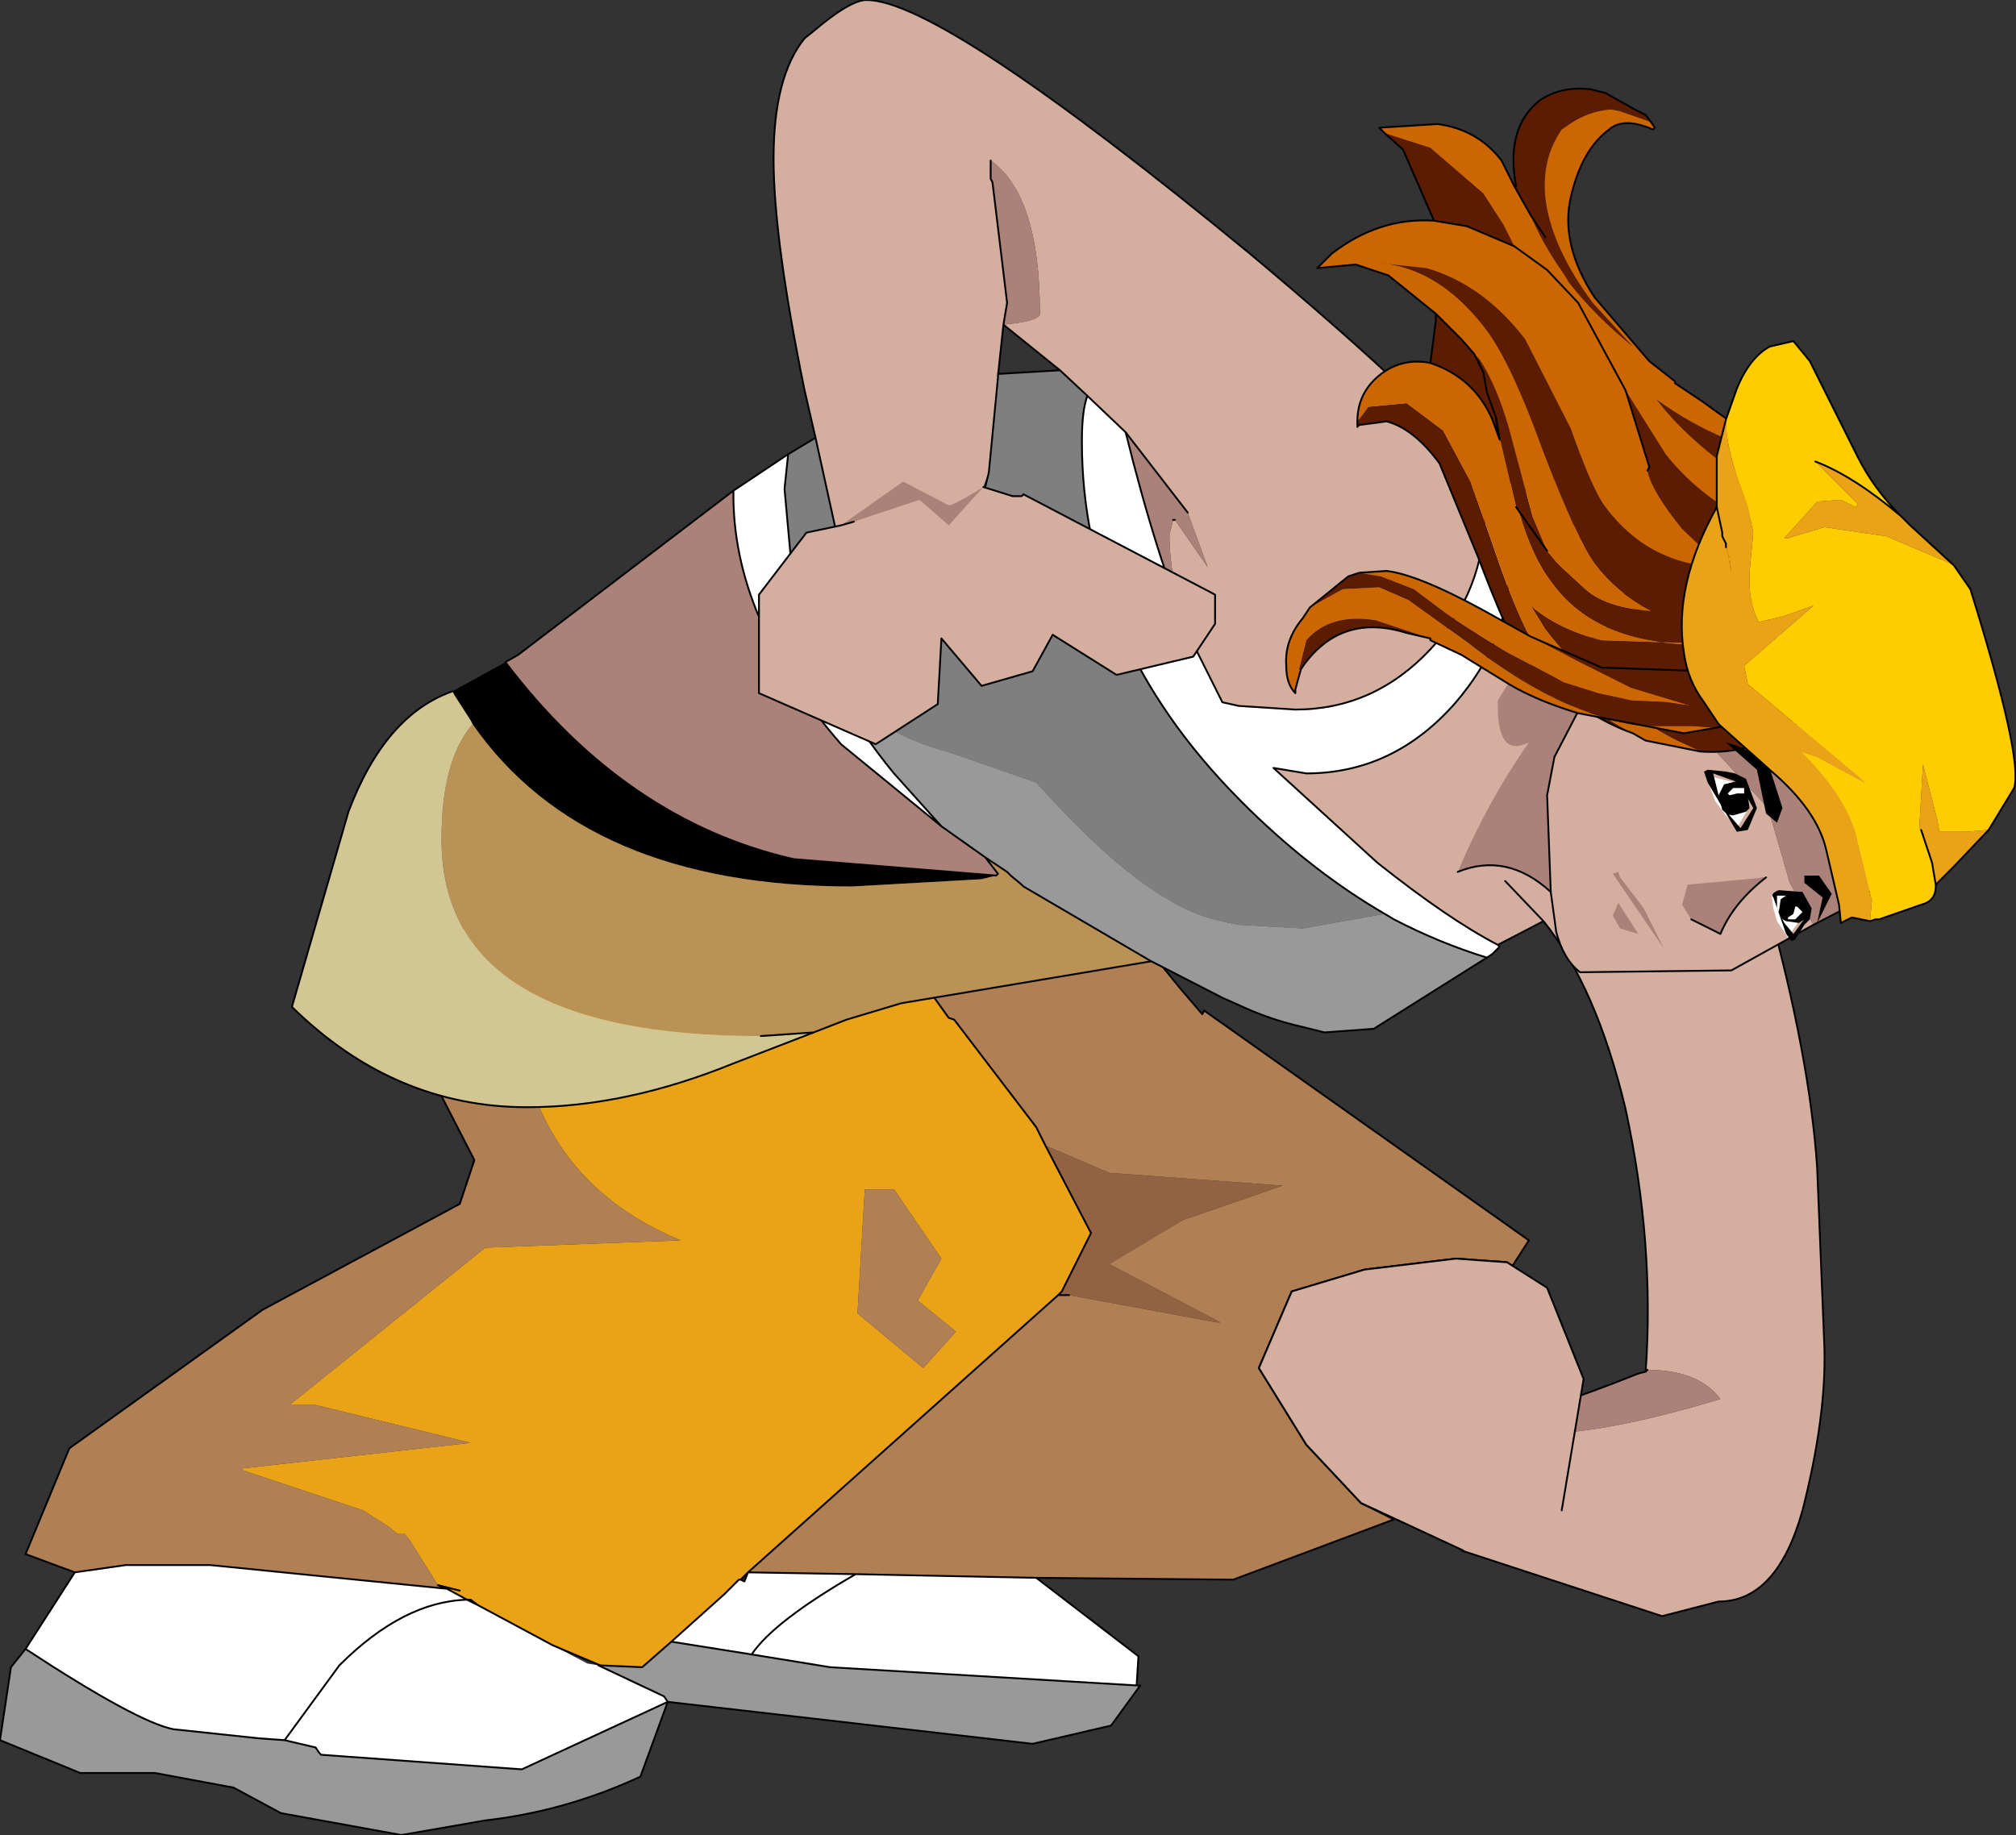 <?xml version="1.0" encoding="UTF-8" standalone="no"?>
<svg xmlns:xlink="http://www.w3.org/1999/xlink" height="50.3px" width="55.25px" xmlns="http://www.w3.org/2000/svg">
  <rect width="100%" height="100%" fill="#333333" stroke="none"/>
  <g transform="matrix(1.0, 0.0, 0.0, 1.0, 18.95, 48.6)">
    <path d="M4.8 -23.25 L5.55 -22.8 7.05 -20.7 7.2 -20.65 9.45 -17.7 9.7 -17.2 10.95 -14.8 10.15 -13.2 10.05 -13.1 1.55 -5.5 1.35 -5.3 1.3 -5.3 0.9 -4.9 -0.55 -3.6 -1.35 -2.9 -2.5 -2.95 -3.8 -3.5 -5.85 -4.6 -6.15 -4.75 -6.7 -5.05 -6.35 -5.0 -6.95 -5.15 -7.7 -6.35 -7.85 -6.55 -8.05 -6.55 -8.3 -6.75 -9.0 -7.2 -12.3 -8.3 -12.3 -8.35 -6.05 -9.05 -10.35 -10.1 -11.0 -10.1 -5.65 -14.4 -0.3 -14.6 Q-5.45 -16.75 -4.75 -23.35 L-0.95 -23.8 4.55 -23.4 Q4.65 -23.3 4.8 -23.25 M4.75 -16.0 L4.55 -12.6 6.35 -11.1 7.25 -12.1 6.2 -12.95 6.85 -14.1 5.55 -16.0 4.75 -16.0 M-5.85 -4.6 L-6.05 -4.75 -6.15 -4.75 -6.05 -4.75 -5.85 -4.6" fill="#eaa317" fill-rule="evenodd" stroke="none"/>
    <path d="M1.55 -5.5 L4.5 -5.45 9.45 -5.35 12.25 -3.2 12.2 -2.4 3.8 -2.9 1.65 -3.25 -0.55 -3.6 0.9 -4.9 1.3 -5.3 1.35 -5.3 1.45 -5.25 1.55 -5.5 M-18.25 -3.4 L-16.9 -5.5 -15.5 -5.7 -13.2 -5.7 -6.7 -5.05 -6.15 -4.75 Q-7.9 -4.7 -9.65 -2.95 L-11.15 -0.9 -9.65 -2.95 Q-7.9 -4.7 -6.15 -4.75 L-5.85 -4.6 -3.8 -3.5 -2.85 -3.0 -2.55 -2.95 -0.75 -2.1 -0.65 -1.95 -4.65 -0.1 -10.15 -0.5 -10.2 -0.55 -10.3 -0.7 -11.15 -0.9 -11.85 -0.95 -14.2 -1.2 Q-15.2 -1.4 -18.25 -3.4 M4.5 -5.45 Q2.25 -4.15 1.65 -3.25 2.25 -4.15 4.5 -5.45" fill="#ffffff" fill-rule="evenodd" stroke="none"/>
    <path d="M12.2 -2.4 L12.3 -2.4 11.5 -1.3 9.35 -0.8 -0.65 -1.95 -1.4 0.1 Q-3.45 1.05 -5.65 1.3 L-7.95 1.7 -11.25 1.1 -12.55 0.4 -14.7 0.0 -16.75 0.0 -18.95 -0.9 -18.65 -2.9 -18.25 -3.4 Q-15.2 -1.4 -14.2 -1.2 L-11.85 -0.95 -11.15 -0.9 -10.3 -0.7 -10.2 -0.55 -10.15 -0.5 -4.65 -0.1 -0.65 -1.95 -0.75 -2.1 -2.55 -2.95 -2.5 -2.95 -1.35 -2.9 -0.55 -3.6 1.65 -3.25 3.8 -2.9 12.2 -2.4" fill="#999999" fill-rule="evenodd" stroke="none"/>
    <path d="M4.8 -23.25 L6.3 -23.0 Q6.5 -22.55 7.4 -22.15 L8.8 -22.15 11.2 -22.3 12.7 -22.35 12.75 -22.3 13.4 -21.5 14.0 -20.8 14.05 -20.9 22.95 -14.6 22.5 -13.9 22.35 -14.0 20.95 -14.1 18.45 -13.8 16.45 -13.2 15.55 -11.1 16.85 -9.0 18.35 -7.4 19.25 -6.95 14.85 -5.3 9.45 -5.35 4.5 -5.45 1.55 -5.5 10.05 -13.1 10.35 -13.1 14.4 -12.35 14.5 -12.35 11.45 -13.95 13.45 -15.15 16.2 -16.1 11.45 -16.45 9.7 -17.2 9.45 -17.7 7.2 -20.65 7.05 -20.7 5.55 -22.8 4.8 -23.25 M-16.9 -5.5 L-18.25 -6.0 -17.05 -8.9 -11.75 -12.7 -6.35 -15.6 -5.95 -16.8 -7.85 -20.5 -8.1 -21.6 -8.1 -21.65 -8.45 -23.1 -8.25 -23.75 -6.85 -23.1 -4.75 -23.35 Q-5.45 -16.75 -0.3 -14.6 L-5.65 -14.4 -11.0 -10.1 -10.35 -10.1 -6.05 -9.05 -12.3 -8.35 -12.3 -8.3 -9.0 -7.2 -8.3 -6.75 -8.05 -6.55 -7.85 -6.55 -7.7 -6.35 -6.95 -5.15 -6.35 -5.0 -6.7 -5.05 -13.2 -5.7 -15.5 -5.7 -16.9 -5.5 M4.75 -16.0 L5.55 -16.0 6.85 -14.1 6.2 -12.95 7.25 -12.1 6.35 -11.1 4.55 -12.6 4.75 -16.0 M-6.7 -5.05 L-6.95 -5.15 -6.7 -5.05" fill="#b07f54" fill-rule="evenodd" stroke="none"/>
    <path d="M9.7 -17.2 L11.45 -16.45 16.2 -16.1 13.45 -15.15 11.45 -13.95 14.5 -12.35 14.4 -12.35 10.35 -13.1 10.05 -13.1 10.15 -13.2 10.95 -14.8 9.7 -17.2" fill="#926243" fill-rule="evenodd" stroke="none"/>
    <path d="M9.45 -5.35 L14.85 -5.3 19.25 -6.95 18.35 -7.4 16.85 -9.0 15.55 -11.1 16.45 -13.2 18.45 -13.8 20.95 -14.1 22.35 -14.0 22.5 -13.9 22.95 -14.6 14.05 -20.9 14.0 -20.8 13.4 -21.5 12.75 -22.3 12.7 -22.35 11.2 -22.3 8.8 -22.15 7.4 -22.15 Q6.5 -22.55 6.3 -23.0 L4.8 -23.25 5.55 -22.8 7.05 -20.7 7.2 -20.65 9.45 -17.7 9.7 -17.2 10.95 -14.8 10.15 -13.2 10.05 -13.1 1.55 -5.5 4.5 -5.45 9.45 -5.35 12.25 -3.2 12.2 -2.4 12.3 -2.4 11.5 -1.3 9.35 -0.8 -0.65 -1.95 -1.4 0.1 Q-3.45 1.05 -5.65 1.3 L-7.95 1.7 -11.25 1.1 -12.55 0.4 -14.7 0.0 -16.75 0.0 -18.95 -0.9 -18.65 -2.9 -18.25 -3.4 -16.9 -5.5 -18.25 -6.0 -17.05 -8.9 -11.75 -12.7 -6.35 -15.6 -5.95 -16.8 -7.85 -20.5 -8.1 -21.6 -8.1 -21.65 -8.45 -23.1 -8.25 -23.75 -6.85 -23.1 -4.75 -23.35 -0.95 -23.8 4.55 -23.4 Q4.65 -23.3 4.8 -23.25 M10.35 -13.1 L10.05 -13.1 M1.55 -5.5 L1.45 -5.25 1.35 -5.3 1.3 -5.3 0.9 -4.9 -0.55 -3.6 1.65 -3.25 Q2.25 -4.15 4.5 -5.45 M1.35 -5.3 L1.55 -5.5 M1.65 -3.25 L3.8 -2.9 12.2 -2.4 M-6.95 -5.15 L-6.35 -5.0 M-6.7 -5.05 L-6.15 -4.75 -6.05 -4.75 -5.85 -4.6 -3.8 -3.5 -2.5 -2.95 -1.35 -2.9 -0.55 -3.6 M-6.7 -5.05 L-13.2 -5.7 -15.5 -5.7 -16.9 -5.5 M-18.25 -3.4 Q-15.2 -1.4 -14.2 -1.2 L-11.85 -0.95 -11.15 -0.9 -9.65 -2.95 Q-7.9 -4.7 -6.15 -4.75 L-5.85 -4.6 M-11.15 -0.9 L-10.3 -0.7 -10.2 -0.55 -10.15 -0.5 -4.65 -0.1 -0.65 -1.95 -0.75 -2.1 -2.55 -2.95 -2.5 -2.95 M-6.95 -5.15 L-6.7 -5.05" fill="none" stroke="#000000" stroke-linecap="round" stroke-linejoin="round" stroke-width="0.05"/>
    <path d="M22.1 -22.7 Q20.75 -23.4 18.8 -24.95 L15.95 -27.55 16.85 -27.4 Q19.25 -27.4 20.95 -29.35 22.4 -31.05 22.4 -32.9 L22.3 -34.3 22.15 -35.0 22.05 -35.2 21.65 -35.75 21.75 -35.2 21.75 -34.65 Q21.75 -32.4 20.25 -30.8 18.7 -29.15 16.55 -29.15 L15.0 -29.25 14.55 -29.35 14.35 -29.75 13.7 -31.05 Q13.1 -32.6 13.1 -33.95 L13.2 -34.35 13.25 -34.35 14.15 -33.05 13.6 -34.55 11.9 -36.75 10.85 -37.75 10.1 -38.45 8.55 -39.7 8.4 -38.3 8.4 -38.25 8.15 -35.65 7.8 -34.75 7.8 -34.6 Q7.15 -33.75 5.5 -33.75 4.45 -33.75 3.95 -34.1 L3.4 -36.6 3.1 -37.9 Q2.25 -42.05 2.25 -44.25 2.25 -46.5 3.1 -47.55 L3.35 -47.75 Q4.35 -48.6 4.8 -48.6 6.85 -48.6 15.3 -41.65 19.9 -37.8 21.6 -35.8 L22.8 -35.2 24.3 -34.15 26.85 -30.5 Q28.35 -28.05 29.5 -23.8 30.65 -19.6 30.85 -16.6 L31.05 -11.65 Q31.1 -9.75 30.45 -7.2 29.75 -4.7 28.15 -4.7 L26.6 -4.3 21.1 -6.1 21.1 -6.15 22.0 -9.4 23.25 -9.3 Q25.05 -9.3 28.2 -10.25 27.6 -11.05 26.2 -11.05 L26.15 -11.0 Q26.4 -14.5 25.6 -18.2 24.8 -21.55 23.35 -23.35 L22.1 -22.7 M22.3 -24.45 L23.35 -23.35 22.3 -24.45 M8.2 -44.2 L8.2 -43.7 8.25 -43.6 8.65 -40.3 8.55 -39.7 Q9.55 -39.8 9.55 -40.0 9.55 -43.25 8.2 -44.2" fill="#d4af9f" fill-rule="evenodd" stroke="none"/>
    <path d="M13.7 -31.05 L14.35 -29.75 14.55 -29.35 15.0 -29.25 16.55 -29.15 Q18.7 -29.15 20.25 -30.8 21.75 -32.4 21.75 -34.65 L21.75 -35.2 21.65 -35.75 22.05 -35.2 22.15 -35.0 22.3 -34.3 22.4 -32.9 Q22.4 -31.05 20.95 -29.35 19.25 -27.4 16.85 -27.4 L15.95 -27.55 18.8 -24.95 Q20.75 -23.4 22.1 -22.7 L22.15 -22.65 21.95 -22.45 21.8 -22.35 Q20.5 -22.75 19.25 -23.4 L19.0 -23.55 Q17.1 -24.65 15.3 -26.4 L15.0 -26.7 Q10.7 -31.05 10.7 -36.5 10.7 -37.35 10.85 -37.75 L11.9 -36.75 Q12.75 -33.3 13.7 -31.05 M1.15 -35.15 L2.65 -36.15 2.55 -35.2 2.75 -33.0 3.0 -32.1 Q3.7 -29.65 5.55 -27.4 L6.85 -25.95 4.1 -28.2 Q1.1 -31.65 1.15 -35.15" fill="#ffffff" fill-rule="evenodd" stroke="none"/>
    <path d="M8.55 -39.7 L8.65 -40.3 8.25 -43.6 8.2 -43.7 8.2 -44.2 Q9.55 -43.25 9.55 -40.0 9.55 -39.8 8.55 -39.7 M11.9 -36.75 L13.6 -34.55 14.15 -33.05 13.25 -34.35 13.2 -34.35 13.1 -33.95 Q13.1 -32.6 13.7 -31.05 12.75 -33.3 11.9 -36.75 M6.85 -25.95 L8.05 -25.1 8.4 -24.65 8.35 -24.6 2.8 -25.05 Q-1.8 -26.1 -5.1 -30.45 L-4.75 -30.65 1.15 -35.15 Q1.1 -31.65 4.1 -28.2 L6.85 -25.95 M26.15 -11.0 L26.2 -11.05 Q27.6 -11.05 28.2 -10.25 25.05 -9.3 23.25 -9.3 L22.0 -9.4 22.05 -9.7 22.1 -9.85 22.1 -9.9 22.45 -9.85 Q23.2 -9.85 25.95 -10.95 L26.15 -11.0" fill="#aa827a" fill-rule="evenodd" stroke="none"/>
    <path d="M3.4 -36.6 L3.95 -34.1 Q4.45 -33.75 5.5 -33.75 7.15 -33.75 7.8 -34.6 L7.8 -34.25 8.15 -35.65 8.4 -38.25 8.4 -38.3 8.4 -38.35 10.1 -38.45 10.85 -37.75 Q10.7 -37.35 10.7 -36.5 10.7 -31.05 15.0 -26.7 L15.3 -26.4 Q17.1 -24.65 19.0 -23.55 L16.75 -23.15 15.0 -23.25 Q13.85 -23.45 13.15 -23.9 11.6 -24.75 9.45 -27.15 L7.15 -27.95 Q5.55 -28.4 5.15 -28.9 3.55 -30.8 3.0 -32.1 L2.75 -33.0 2.55 -35.2 2.65 -36.15 3.4 -36.6" fill="#7f7f7f" fill-rule="evenodd" stroke="none"/>
    <path d="M3.0 -32.1 Q3.55 -30.8 5.15 -28.9 5.55 -28.4 7.15 -27.95 L9.45 -27.15 Q11.6 -24.75 13.15 -23.9 13.85 -23.45 15.0 -23.25 L16.75 -23.15 19.0 -23.55 19.25 -23.4 Q20.5 -22.75 21.8 -22.35 L21.4 -22.1 18.7 -20.4 17.35 -20.3 16.75 -20.45 Q15.85 -20.65 15.0 -21.05 L14.55 -21.25 12.7 -22.2 12.6 -22.25 9.1 -24.3 9.05 -24.35 8.75 -24.6 8.65 -24.7 8.05 -25.1 6.85 -25.95 5.55 -27.4 Q3.7 -29.65 3.0 -32.1" fill="#999999" fill-rule="evenodd" stroke="none"/>
    <path d="M-5.1 -30.45 Q-1.8 -26.1 2.8 -25.05 L8.35 -24.6 7.95 -24.5 4.4 -24.3 Q-2.9 -24.3 -6.0 -28.75 L-6.05 -28.85 -6.5 -29.55 -6.55 -29.65 -5.1 -30.45" fill="#000000" fill-rule="evenodd" stroke="none"/>
    <path d="M8.05 -25.1 L8.65 -24.7 8.75 -24.6 9.05 -24.35 9.1 -24.3 12.6 -22.25 5.75 -21.1 4.25 -20.65 3.35 -20.3 1.9 -20.2 Q-6.85 -20.2 -6.85 -25.6 -6.85 -27.75 -6.0 -28.75 -2.9 -24.3 4.4 -24.3 L7.95 -24.5 8.35 -24.6 8.4 -24.65 8.05 -25.1" fill="#ba9256" fill-rule="evenodd" stroke="none"/>
    <path d="M3.35 -20.3 L1.15 -19.45 Q-1.8 -18.25 -4.5 -18.25 -8.15 -18.25 -10.95 -21.0 L-9.4 -26.35 Q-8.4 -29.0 -6.55 -29.65 L-6.5 -29.55 -6.05 -28.85 -6.0 -28.75 Q-6.85 -27.75 -6.85 -25.6 -6.85 -20.2 1.9 -20.2 L3.35 -20.3" fill="#d2c693" fill-rule="evenodd" stroke="none"/>
    <path d="M13.7 -31.05 Q12.75 -33.3 11.9 -36.75 M21.95 -22.45 L21.8 -22.35" fill="none" stroke="#000000" stroke-linecap="round" stroke-linejoin="round" stroke-width="0.05"/>
    <path d="M13.7 -31.05 L14.35 -29.75 14.55 -29.35 15.0 -29.25 16.55 -29.15 Q18.7 -29.15 20.25 -30.8 21.75 -32.4 21.75 -34.65 L21.75 -35.2 21.65 -35.75 22.05 -35.2 22.15 -35.0 22.3 -34.3 22.4 -32.9 Q22.4 -31.05 20.95 -29.35 19.25 -27.4 16.85 -27.4 L15.95 -27.55 18.8 -24.95 Q20.75 -23.4 22.1 -22.7 L23.35 -23.35 22.3 -24.45 M22.0 -9.4 L21.1 -6.15 21.1 -6.1 26.6 -4.3 28.15 -4.7 Q29.75 -4.7 30.45 -7.2 31.1 -9.75 31.05 -11.65 L30.85 -16.6 Q30.65 -19.6 29.5 -23.8 28.35 -28.05 26.85 -30.5 L24.3 -34.15 22.8 -35.2 21.6 -35.8 Q19.9 -37.8 15.3 -41.65 6.85 -48.6 4.8 -48.6 4.35 -48.6 3.35 -47.75 L3.1 -47.55 Q2.25 -46.5 2.25 -44.25 2.25 -42.05 3.1 -37.9 L3.4 -36.6 3.95 -34.1 Q4.45 -33.75 5.5 -33.75 7.15 -33.75 7.8 -34.6 L7.8 -34.75 M8.15 -35.65 L8.4 -38.25 8.4 -38.3 8.55 -39.7 8.65 -40.3 8.25 -43.6 8.2 -43.7 8.2 -44.2 M8.55 -39.7 L10.1 -38.45 10.85 -37.75 11.9 -36.75 13.6 -34.55 M13.25 -34.35 L13.2 -34.35 M10.1 -38.45 L8.4 -38.35 M7.8 -34.6 L7.8 -34.25 8.15 -35.65 M1.15 -35.15 L2.65 -36.15 3.4 -36.6 M2.65 -36.15 L2.55 -35.2 2.75 -33.0 3.0 -32.1 Q3.7 -29.65 5.55 -27.4 L6.85 -25.95 8.05 -25.1 8.65 -24.7 8.75 -24.6 9.05 -24.35 9.1 -24.3 12.6 -22.25 12.7 -22.2 14.55 -21.25 15.0 -21.05 Q15.85 -20.65 16.75 -20.45 L17.35 -20.3 18.7 -20.4 21.4 -22.1 21.8 -22.35 Q20.5 -22.75 19.25 -23.4 L19.0 -23.55 Q17.1 -24.65 15.3 -26.4 L15.0 -26.7 Q10.7 -31.05 10.7 -36.5 10.7 -37.35 10.85 -37.75 M6.85 -25.95 L4.1 -28.2 Q1.1 -31.65 1.15 -35.15 L-4.75 -30.65 -5.1 -30.45 Q-1.8 -26.1 2.8 -25.05 L8.35 -24.6 8.4 -24.65 8.05 -25.1 M12.6 -22.25 L5.75 -21.1 4.25 -20.65 3.35 -20.3 1.15 -19.45 Q-1.8 -18.25 -4.5 -18.25 -8.15 -18.25 -10.95 -21.0 L-9.4 -26.35 Q-8.4 -29.0 -6.55 -29.65 M3.35 -20.3 L1.9 -20.2 M22.1 -22.7 L22.15 -22.65 21.95 -22.45 M23.35 -23.35 Q24.8 -21.55 25.6 -18.2 26.4 -14.5 26.15 -11.0 L26.2 -11.05 M22.0 -9.4 L22.05 -9.7 22.1 -9.85 22.1 -9.9 22.45 -9.85 Q23.2 -9.85 25.95 -10.95 L26.15 -11.0" fill="none" stroke="#000000" stroke-linecap="round" stroke-linejoin="round" stroke-width="0.05"/>
    <path d="M4.1 -34.2 L4.45 -34.3 6.25 -34.9 7.05 -34.2 8.0 -35.25 8.8 -35.0 9.05 -35.0 9.1 -35.05 14.35 -32.3 14.35 -31.5 13.75 -30.6 11.65 -30.1 9.9 -31.2 9.35 -30.2 7.95 -29.8 6.85 -31.1 6.75 -29.3 5.05 -28.2 1.85 -29.6 1.85 -32.3 3.15 -34.0 4.1 -34.2 M21.15 -6.1 L18.35 -7.4 16.85 -9.0 15.55 -11.1 16.45 -13.2 18.45 -13.8 20.95 -14.1 22.35 -14.0 23.45 -13.3 24.45 -10.8 23.85 -7.2 21.15 -6.1" fill="#d4af9f" fill-rule="evenodd" stroke="none"/>
    <path d="M4.1 -34.2 L5.8 -35.4 7.05 -34.75 Q7.2 -34.75 8.0 -35.25 L7.05 -34.2 6.25 -34.9 4.45 -34.3 4.1 -34.2" fill="#aa827a" fill-rule="evenodd" stroke="none"/>
    <path d="M4.1 -34.2 L4.45 -34.3 M8.0 -35.25 L8.8 -35.0 9.05 -35.0 9.1 -35.05 14.35 -32.3 14.35 -31.5 13.75 -30.6 11.65 -30.1 9.9 -31.2 9.35 -30.2 7.95 -29.8 6.85 -31.1 6.75 -29.3 5.05 -28.2 1.85 -29.6 1.85 -32.3 3.15 -34.0 4.1 -34.2" fill="none" stroke="#000000" stroke-linecap="round" stroke-linejoin="round" stroke-width="0.05"/>
    <path d="M21.15 -6.1 L18.35 -7.4 16.85 -9.0 15.55 -11.1 16.45 -13.2 18.45 -13.8 20.95 -14.1 22.35 -14.0 23.45 -13.3 24.45 -10.8 23.85 -7.2" fill="none" stroke="#000000" stroke-linecap="round" stroke-linejoin="round" stroke-width="0.05"/>
    <path d="M24.6 -31.05 L24.7 -31.0 24.75 -31.0 24.85 -30.95 24.9 -30.95 24.95 -30.9 25.05 -30.95 25.05 -30.9 25.1 -30.85 25.2 -30.85 25.25 -30.8 25.3 -30.85 25.35 -30.8 25.45 -30.85 25.65 -30.75 24.3 -29.75 24.25 -29.95 24.35 -29.9 Q24.2 -30.25 24.5 -31.0 L24.55 -31.05 24.6 -31.1 24.6 -31.05 M22.1 -29.4 Q22.05 -27.8 22.95 -28.25 21.8 -26.6 21.0 -24.7 L20.5 -28.5 22.1 -29.4 M23.55 -24.15 L23.45 -26.8 23.65 -27.85 24.3 -29.1 26.45 -29.0 Q27.05 -28.9 27.8 -28.3 L29.55 -26.4 29.55 -26.3 30.1 -24.4 30.75 -23.25 28.5 -22.0 24.35 -21.95 Q23.9 -22.3 23.7 -23.05 L23.55 -24.15 M27.4 -23.4 L28.2 -23.0 Q28.55 -23.85 29.45 -24.55 L27.3 -24.35 27.15 -23.8 27.4 -23.4" fill="#d4af9f" fill-rule="evenodd" stroke="none"/>
    <path d="M24.6 -31.05 L25.4 -31.6 25.85 -31.8 28.9 -31.75 29.05 -31.65 30.75 -30.75 31.55 -29.8 31.6 -29.75 32.65 -27.9 33.05 -26.45 33.05 -25.95 Q33.0 -25.1 32.75 -24.8 L32.2 -24.05 32.2 -24.0 30.75 -23.25 30.1 -24.4 29.55 -26.3 29.55 -26.4 27.8 -28.3 Q27.05 -28.9 26.45 -29.0 L24.3 -29.1 23.65 -27.85 23.45 -26.8 23.55 -24.15 Q22.35 -25.25 21.0 -24.7 21.8 -26.6 22.95 -28.25 22.05 -27.8 22.1 -29.4 L23.1 -31.05 23.65 -30.55 23.8 -30.55 24.5 -31.0 Q24.2 -30.25 24.35 -29.9 L24.25 -29.95 24.3 -29.75 25.65 -30.75 25.45 -30.85 25.35 -30.8 25.3 -30.85 25.25 -30.8 25.2 -30.85 25.1 -30.85 25.05 -30.9 25.05 -30.95 24.95 -30.9 24.9 -30.95 24.85 -30.95 24.75 -31.0 24.7 -31.0 24.6 -31.05 M29.45 -24.55 Q28.55 -23.85 28.2 -23.0 L27.4 -23.4 27.15 -23.8 27.3 -24.35 29.45 -24.55" fill="#aa827a" fill-rule="evenodd" stroke="none"/>
    <path d="M30.75 -30.75 L31.05 -30.5 32.55 -28.55 Q33.05 -27.55 33.05 -26.45" fill="none" stroke="#ffffff" stroke-linecap="round" stroke-linejoin="round" stroke-width="0.05"/>
    <path d="M32.2 -24.05 L32.75 -24.8 Q33.0 -25.1 33.05 -25.95 L33.05 -26.45 32.65 -27.9 31.6 -29.75 31.55 -29.8 30.75 -30.75 29.05 -31.65 28.9 -31.75 25.85 -31.8 25.4 -31.6 24.6 -31.05 24.7 -31.0 24.75 -31.0 M24.35 -29.9 Q24.2 -30.25 24.5 -31.0 L23.8 -30.55 23.65 -30.55 23.1 -31.05 22.4 -31.7 M21.0 -24.7 Q22.35 -25.25 23.55 -24.15 L23.45 -26.8 23.65 -27.85 24.3 -29.1 M30.75 -23.25 L32.2 -24.0 M24.6 -31.05 L24.6 -31.1 24.55 -31.05 24.5 -31.0 M30.75 -23.25 L28.5 -22.0 24.35 -21.95 Q23.9 -22.3 23.7 -23.05 L23.55 -24.15 M29.45 -24.55 Q28.55 -23.85 28.2 -23.0 L27.4 -23.4" fill="none" stroke="#000000" stroke-linecap="round" stroke-linejoin="round" stroke-width="0.05"/>
    <path d="M26.1 -23.7 L26.65 -22.6 25.25 -24.65 25.4 -24.7 25.45 -24.55 26.1 -23.7" fill="#aa827a" fill-rule="evenodd" stroke="none"/>
    <path d="M25.25 -23.5 L25.45 -23.15 25.95 -23.0 25.4 -23.85 25.25 -23.5" fill="#aa827a" fill-rule="evenodd" stroke="none"/>
    <path d="M30.0 -36.2 L30.25 -36.1 30.1 -35.1 30.0 -34.75 28.6 -35.65 Q27.2 -36.65 26.45 -37.65 27.35 -37.0 28.3 -36.6 L30.0 -36.2 M29.85 -34.05 L29.8 -33.6 29.75 -32.3 29.75 -31.5 29.7 -31.25 29.7 -31.1 29.7 -30.9 Q29.65 -30.25 29.85 -29.55 L30.2 -28.7 Q29.05 -27.9 27.65 -28.0 L27.0 -28.3 Q24.95 -29.35 23.4 -31.35 L23.0 -32.0 Q23.75 -31.35 24.95 -31.05 L27.95 -30.95 27.05 -30.95 Q24.7 -31.1 23.6 -32.6 23.05 -33.3 22.7 -34.5 L22.6 -34.7 22.15 -36.6 22.1 -36.7 22.05 -37.15 22.15 -36.55 21.95 -37.1 Q21.45 -38.25 20.25 -38.65 L20.4 -39.8 20.4 -40.0 21.1 -39.3 21.45 -38.9 21.6 -38.75 Q22.15 -37.9 22.5 -36.5 L23.05 -34.45 23.45 -33.5 23.7 -33.2 23.9 -33.0 24.5 -32.45 Q25.05 -31.95 26.3 -31.85 25.35 -32.35 24.75 -33.15 24.3 -33.75 23.35 -36.2 22.45 -38.7 21.75 -39.6 20.45 -41.3 18.75 -41.4 L20.15 -41.25 Q21.7 -40.8 22.85 -39.3 L24.1 -36.85 Q24.7 -35.15 25.05 -34.7 26.25 -33.1 28.25 -33.05 L28.1 -33.2 27.15 -34.1 Q26.3 -35.15 26.2 -35.7 L26.25 -35.8 25.6 -37.9 26.7 -36.15 Q27.45 -35.2 28.55 -34.55 L29.85 -34.05 M22.55 -43.5 L22.6 -43.5 Q22.3 -45.1 23.25 -45.85 23.85 -46.25 24.65 -46.15 L25.05 -46.05 25.85 -45.6 26.15 -45.45 26.3 -45.25 25.45 -45.55 25.2 -45.6 Q24.55 -45.55 24.0 -45.15 L23.85 -45.05 Q23.3 -44.25 23.4 -43.2 23.55 -41.85 24.7 -40.3 L25.8 -39.1 Q24.8 -39.9 24.05 -40.85 L23.9 -41.1 Q23.3 -41.95 23.0 -42.7 L22.55 -43.5 M19.0 -44.95 L20.25 -44.55 21.7 -43.3 22.25 -42.45 22.55 -41.85 21.25 -42.4 20.35 -42.55 19.5 -44.5 19.0 -44.95 M23.4 -42.1 L23.0 -42.7 23.4 -42.1 M25.8 -28.5 Q24.95 -28.8 24.15 -29.4 23.25 -30.05 22.65 -30.85 22.35 -31.25 21.55 -33.35 L20.5 -35.9 Q19.8 -36.85 19.05 -37.05 L18.3 -36.95 18.25 -36.9 18.25 -37.05 18.55 -37.45 19.6 -37.55 20.6 -36.8 21.35 -35.4 21.95 -33.7 Q22.75 -31.3 23.4 -30.45 24.25 -29.3 25.8 -28.5 M23.45 -33.5 L22.6 -34.7 23.45 -33.5 M21.8 -37.85 L21.7 -38.4 21.45 -38.9 21.7 -38.4 21.8 -37.85 22.05 -37.15 21.8 -37.85" fill="#5c1c01" fill-rule="evenodd" stroke="none"/>
    <path d="M26.3 -45.25 L26.4 -45.1 26.35 -45.05 Q25.55 -45.4 25.15 -45.05 24.4 -44.5 24.1 -43.2 23.8 -41.9 24.75 -40.45 L26.25 -38.7 26.95 -38.15 26.95 -38.1 27.7 -37.6 Q29.25 -36.45 30.0 -36.2 L28.3 -36.6 Q27.35 -37.0 26.45 -37.65 27.2 -36.65 28.6 -35.65 L30.0 -34.75 29.85 -34.05 28.55 -34.55 Q27.45 -35.2 26.7 -36.15 L25.6 -37.9 24.3 -40.3 23.45 -41.2 22.55 -41.85 23.45 -41.2 24.3 -40.3 25.6 -37.9 26.25 -35.8 26.2 -35.7 Q26.3 -35.15 27.15 -34.1 L28.1 -33.2 28.25 -33.05 Q26.25 -33.1 25.05 -34.7 24.7 -35.15 24.1 -36.85 L22.85 -39.3 Q21.7 -40.8 20.15 -41.25 L18.75 -41.4 Q20.45 -41.3 21.75 -39.6 22.45 -38.7 23.35 -36.2 24.3 -33.75 24.75 -33.15 25.35 -32.35 26.3 -31.85 25.05 -31.95 24.5 -32.45 L23.9 -33.0 23.7 -33.2 23.45 -33.5 23.05 -34.45 22.5 -36.5 Q22.15 -37.9 21.6 -38.75 L21.45 -38.9 21.1 -39.3 20.4 -40.0 19.1 -41.05 18.2 -41.35 17.15 -41.25 17.55 -41.65 Q18.85 -42.65 20.35 -42.55 L21.25 -42.4 22.55 -41.85 22.25 -42.45 21.7 -43.3 20.25 -44.55 19.0 -44.95 18.85 -45.1 20.45 -45.2 Q21.55 -45.05 22.2 -44.2 L22.55 -43.5 23.0 -42.7 Q23.3 -41.95 23.9 -41.1 L24.05 -40.85 Q24.8 -39.9 25.8 -39.1 L24.7 -40.3 Q23.55 -41.85 23.4 -43.2 23.3 -44.25 23.85 -45.05 L24.0 -45.15 Q24.55 -45.55 25.2 -45.6 L25.45 -45.55 26.3 -45.25 M27.65 -28.0 L26.15 -28.3 25.8 -28.5 Q24.25 -29.3 23.4 -30.45 22.75 -31.3 21.95 -33.7 L21.35 -35.4 20.6 -36.8 19.6 -37.55 18.55 -37.45 18.25 -37.05 Q18.25 -37.85 18.9 -38.35 19.5 -38.8 20.25 -38.65 21.45 -38.25 21.95 -37.1 L22.15 -36.55 22.15 -36.6 22.15 -36.55 22.05 -37.15 22.1 -36.7 22.15 -36.6 22.6 -34.7 22.7 -34.5 Q23.05 -33.3 23.6 -32.6 24.7 -31.1 27.05 -30.95 L27.95 -30.95 24.95 -31.05 Q23.75 -31.35 23.0 -32.0 L23.4 -31.35 Q24.95 -29.35 27.0 -28.3 L27.65 -28.0" fill="#cc6600" fill-rule="evenodd" stroke="none"/>
    <path d="M26.3 -45.25 L26.4 -45.1 26.35 -45.05 Q25.55 -45.4 25.15 -45.05 24.4 -44.5 24.1 -43.2 23.8 -41.9 24.75 -40.45 L26.25 -38.7 26.95 -38.15 M26.95 -38.1 L27.7 -37.6 Q29.25 -36.45 30.0 -36.2 L30.25 -36.1 30.1 -35.1 30.0 -34.75 29.85 -34.05 29.8 -33.6 29.75 -32.3 29.75 -31.5 29.7 -31.25 29.7 -31.1 29.7 -30.9 Q29.65 -30.25 29.85 -29.55 L30.2 -28.7 30.45 -28.9 M22.55 -43.5 L22.6 -43.5 Q22.3 -45.1 23.25 -45.85 23.85 -46.25 24.65 -46.15 L25.05 -46.05 25.85 -45.6 26.15 -45.45 26.3 -45.25 M23.0 -42.7 L22.55 -43.5 22.2 -44.2 Q21.55 -45.05 20.45 -45.2 L18.85 -45.1 19.0 -44.95 19.5 -44.5 20.35 -42.55 Q18.85 -42.65 17.55 -41.65 L17.15 -41.25 18.2 -41.35 19.1 -41.05 20.4 -40.0 21.1 -39.3 21.45 -38.9 21.7 -38.4 21.8 -37.85 M22.55 -41.85 L23.45 -41.2 24.3 -40.3 25.6 -37.9 26.25 -35.8 26.2 -35.7 M23.0 -42.7 L23.4 -42.1 M30.2 -28.7 L30.25 -28.65 M30.2 -28.7 Q29.05 -27.9 27.65 -28.0 L26.15 -28.3 25.8 -28.5 Q24.95 -28.8 24.15 -29.4 23.25 -30.05 22.65 -30.85 22.35 -31.25 21.55 -33.35 L20.5 -35.9 Q19.8 -36.85 19.05 -37.05 L18.3 -36.95 18.25 -36.9 18.25 -37.05 Q18.25 -37.85 18.9 -38.35 19.5 -38.8 20.25 -38.65 L20.4 -39.8 20.4 -40.0 M22.15 -36.6 L22.15 -36.55 21.95 -37.1 Q21.45 -38.25 20.25 -38.65 M22.6 -34.7 L23.45 -33.5 M22.1 -36.7 L22.15 -36.6 M22.05 -37.15 L22.15 -36.55 M22.55 -41.85 L21.25 -42.4 20.35 -42.55" fill="none" stroke="#000000" stroke-linecap="round" stroke-linejoin="round" stroke-width="0.05"/>
    <path d="M21.8 -37.85 L22.05 -37.15 22.1 -36.7" fill="none" stroke="#000000" stroke-linecap="round" stroke-linejoin="round" stroke-width="0.05"/>
    <path d="M28.0 -29.15 L28.05 -29.1 27.9 -29.2 28.0 -29.15 M29.5 -28.85 L29.5 -28.9 27.2 -28.5 24.3 -29.05 Q23.15 -29.4 22.4 -29.85 L21.1 -30.65 20.25 -31.05 20.25 -31.1 18.75 -31.6 Q17.5 -31.8 16.85 -31.05 L16.65 -30.25 16.7 -30.25 16.55 -29.7 16.55 -29.6 Q16.3 -29.85 16.3 -30.35 16.25 -31.05 16.75 -31.65 L16.95 -31.95 17.85 -32.45 18.85 -32.5 19.65 -32.15 21.25 -31.0 Q22.65 -29.9 24.0 -29.3 25.45 -28.7 26.25 -28.7 L27.45 -28.7 28.05 -28.65 28.3 -28.7 29.5 -28.85 M18.3 -32.9 L19.05 -32.95 Q19.9 -32.85 21.65 -31.9 L23.0 -31.15 24.35 -30.45 25.75 -29.75 27.4 -29.25 26.75 -29.35 25.75 -29.4 24.85 -29.6 23.9 -29.9 22.3 -30.75 Q21.0 -31.55 20.6 -31.85 L19.8 -32.45 18.9 -32.8 18.3 -32.9" fill="#cc6600" fill-rule="evenodd" stroke="none"/>
    <path d="M28.0 -29.15 L27.9 -29.2 28.05 -29.1 28.0 -29.15 M29.3 -30.15 L29.3 -30.2 30.0 -29.75 30.3 -29.4 30.1 -29.25 29.5 -28.85 28.3 -28.7 28.05 -28.65 27.45 -28.7 26.25 -28.7 Q25.45 -28.7 24.0 -29.3 22.65 -29.9 21.25 -31.0 L19.65 -32.15 18.85 -32.5 17.85 -32.45 16.95 -31.95 18.0 -32.8 18.3 -32.9 18.9 -32.8 19.8 -32.45 20.6 -31.85 Q21.0 -31.55 22.3 -30.75 L23.9 -29.9 24.85 -29.6 25.75 -29.4 26.75 -29.35 27.4 -29.25 25.75 -29.75 24.35 -30.45 23.0 -31.15 24.95 -30.3 29.3 -30.15 M20.25 -31.1 L19.6 -31.25 Q17.85 -31.8 16.8 -30.4 L16.7 -30.25 16.65 -30.25 16.85 -31.05 Q17.5 -31.8 18.75 -31.6 L20.25 -31.1" fill="#5c1c01" fill-rule="evenodd" stroke="none"/>
    <path d="M29.3 -30.15 L29.2 -30.25 29.15 -30.25 M29.3 -30.15 L29.3 -30.2 30.0 -29.75 30.3 -29.4 30.4 -29.5 M30.3 -29.4 L30.1 -29.25 29.5 -28.85 29.5 -28.9 27.2 -28.5 24.3 -29.05 Q23.15 -29.4 22.4 -29.85 L21.1 -30.65 20.25 -31.05 20.25 -31.1 19.6 -31.25 Q17.85 -31.8 16.8 -30.4 L16.7 -30.25 16.55 -29.7 16.55 -29.6 Q16.3 -29.85 16.3 -30.35 16.25 -31.05 16.75 -31.65 L16.95 -31.95 18.0 -32.8 18.3 -32.9 19.05 -32.95 Q19.9 -32.85 21.65 -31.9 L23.0 -31.15 24.95 -30.3 29.3 -30.15 M30.3 -29.4 L30.35 -29.35" fill="none" stroke="#000000" stroke-linecap="round" stroke-linejoin="round" stroke-width="0.05"/>
    <path d="M28.05 -26.65 L28.35 -26.25 28.65 -25.9 29.0 -26.5 28.6 -27.15 27.8 -27.35 28.05 -26.65" fill="#ffffff" fill-rule="evenodd" stroke="none"/>
    <path d="M28.15 -26.8 L28.45 -26.25 28.75 -25.9 29.1 -26.45 28.7 -27.15 28.0 -27.4 28.15 -26.8 M27.75 -27.45 L27.85 -27.5 28.35 -27.45 28.6 -27.4 28.9 -27.25 29.2 -26.45 28.95 -25.85 28.65 -25.8 27.85 -27.15 27.75 -27.45" fill="#000000" fill-rule="evenodd" stroke="none"/>
    <path d="M28.7 -27.2 L28.3 -27.1 28.15 -26.8 28.25 -26.4 Q28.4 -26.25 28.55 -26.25 L28.9 -26.35 29.0 -26.45 28.95 -26.75 28.85 -27.0 28.7 -27.2" fill="#000000" fill-rule="evenodd" stroke="none"/>
    <path d="M28.85 -26.85 L28.85 -27.0 28.55 -27.0 28.4 -26.85 28.45 -26.8 28.65 -26.85 28.85 -26.85" fill="#ffffff" fill-rule="evenodd" stroke="none"/>
    <path d="M28.35 -28.25 L29.2 -27.5 29.45 -26.3 29.75 -26.05 29.9 -26.45 29.5 -27.7 Q28.8 -28.15 28.35 -28.25" fill="#000000" fill-rule="evenodd" stroke="none"/>
    <path d="M30.85 -23.3 L31.0 -24.0 30.5 -24.4 30.5 -24.6 30.9 -24.6 31.25 -24.1 30.85 -23.3" fill="#000000" fill-rule="evenodd" stroke="none"/>
    <path d="M29.75 -23.35 L29.65 -23.7 29.6 -24.05 30.3 -24.05 30.45 -23.5 30.05 -22.9 29.75 -23.35" fill="#ffffff" fill-rule="evenodd" stroke="none"/>
    <path d="M29.95 -23.3 L29.75 -23.7 29.75 -24.05 30.35 -24.05 30.6 -23.55 30.2 -23.0 29.95 -23.3 M30.0 -23.0 L30.15 -22.8 30.25 -22.85 30.5 -23.25 30.65 -23.4 30.7 -23.7 30.45 -24.15 29.8 -24.2 Q29.55 -24.1 29.65 -24.0 L30.0 -23.0" fill="#000000" fill-rule="evenodd" stroke="none"/>
    <path d="M30.65 -23.5 L30.35 -23.3 30.0 -23.35 Q29.85 -23.4 29.8 -23.6 L29.85 -23.95 30.15 -24.15 30.25 -24.15 30.5 -23.9 30.6 -23.7 30.65 -23.5" fill="#000000" fill-rule="evenodd" stroke="none"/>
    <path d="M30.3 -23.75 L30.45 -23.6 30.25 -23.4 30.05 -23.4 30.05 -23.45 30.2 -23.55 30.25 -23.75 30.3 -23.75" fill="#ffffff" fill-rule="evenodd" stroke="none"/>
    <path d="M33.15 -34.45 Q31.85 -35.55 30.8 -35.95 L31.95 -34.8 31.95 -34.75 31.9 -34.7 31.5 -34.9 30.85 -34.85 30.45 -34.4 29.95 -33.85 30.05 -33.85 31.05 -34.15 32.75 -33.9 34.4 -33.2 34.6 -33.1 35.05 -32.45 Q36.5 -27.8 36.25 -27.0 L35.55 -25.85 34.9 -25.8 34.2 -25.8 34.15 -26.1 33.75 -27.65 33.65 -25.9 33.7 -25.85 34.0 -24.95 34.1 -24.35 34.1 -24.3 Q34.1 -23.9 33.7 -23.8 L32.55 -23.4 32.45 -23.4 32.3 -23.35 32.35 -23.9 31.9 -25.75 Q31.6 -26.8 30.4 -28.0 L30.85 -27.85 32.15 -27.15 32.05 -27.25 28.95 -29.85 28.85 -30.35 30.75 -32.0 29.9 -31.7 29.25 -31.55 Q28.95 -32.1 29.0 -32.95 L29.1 -34.0 28.95 -34.7 28.65 -35.55 Q28.35 -36.45 28.35 -37.1 L28.65 -37.95 Q29.0 -38.8 29.55 -39.1 L30.2 -39.25 30.65 -38.7 31.95 -36.1 Q32.4 -35.2 33.15 -34.45 M28.35 -33.7 L28.35 -33.6 28.4 -33.45 28.35 -33.7 M28.5 -32.9 L28.4 -33.45 28.45 -33.3 28.5 -32.9" fill="#ffcc00" fill-rule="evenodd" stroke="none"/>
    <path d="M33.15 -34.45 L33.4 -34.2 34.6 -33.1 34.4 -33.2 32.75 -33.9 31.05 -34.15 30.05 -33.85 29.95 -33.85 30.45 -34.4 30.85 -34.85 31.5 -34.9 31.9 -34.7 31.95 -34.75 31.95 -34.8 30.8 -35.95 Q31.85 -35.55 33.15 -34.45 M35.55 -25.85 L34.6 -24.85 34.1 -24.35 34.0 -24.95 33.7 -25.85 33.65 -25.9 33.75 -27.65 34.15 -26.1 34.2 -25.8 34.9 -25.8 35.55 -25.85 M32.3 -23.35 L31.8 -23.45 31.5 -23.3 31.45 -23.8 31.1 -25.3 Q30.85 -26.4 29.55 -27.5 L28.15 -28.75 27.75 -29.35 Q27.3 -29.95 27.2 -30.7 26.9 -32.55 28.1 -34.7 L28.1 -36.1 28.35 -37.1 Q28.35 -36.45 28.65 -35.55 L28.95 -34.7 29.1 -34.0 29.0 -32.95 Q28.95 -32.1 29.25 -31.55 L29.9 -31.7 30.75 -32.0 28.85 -30.35 28.95 -29.85 32.05 -27.25 32.15 -27.15 30.85 -27.85 30.4 -28.0 Q31.6 -26.8 31.9 -25.75 L32.35 -23.9 32.3 -23.35 M28.1 -34.7 L28.25 -34.0 28.25 -33.9 28.35 -33.7 28.25 -33.9 28.25 -34.0 28.1 -34.7 M28.35 -33.6 L28.35 -33.7 28.4 -33.45 28.35 -33.6 M28.5 -32.9 L28.45 -33.3 28.4 -33.45 28.5 -32.9" fill="#eaa317" fill-rule="evenodd" stroke="none"/>
    <path d="M34.6 -33.1 L33.4 -34.2 33.15 -34.45 Q31.85 -35.55 30.8 -35.95 M34.6 -33.1 L35.05 -32.45 Q36.5 -27.8 36.25 -27.0 L35.55 -25.85 34.6 -24.85 34.1 -24.35 34.1 -24.3 Q34.1 -23.9 33.7 -23.8 L32.55 -23.4 32.45 -23.4 32.3 -23.35 31.8 -23.45 31.5 -23.3 M28.15 -28.75 L27.75 -29.35 Q27.3 -29.95 27.2 -30.7 26.9 -32.55 28.1 -34.7 L28.1 -36.1 28.35 -37.1 28.65 -37.95 Q29.0 -38.8 29.55 -39.1 L30.2 -39.25 30.65 -38.7 31.95 -36.1 Q32.4 -35.2 33.15 -34.45 M28.35 -33.7 L28.25 -33.9 28.25 -34.0 28.1 -34.7 M28.35 -33.7 L28.35 -33.6 M34.1 -24.35 L34.0 -24.95 33.7 -25.85" fill="none" stroke="#000000" stroke-linecap="round" stroke-linejoin="round" stroke-width="0.05"/>
    <path d="M31.5 -23.3 L31.45 -23.8 31.1 -25.3 Q30.85 -26.4 29.55 -27.5 L28.15 -28.75" fill="none" stroke="#000000" stroke-linecap="round" stroke-linejoin="round" stroke-width="0.05"/>
  </g>
</svg>
